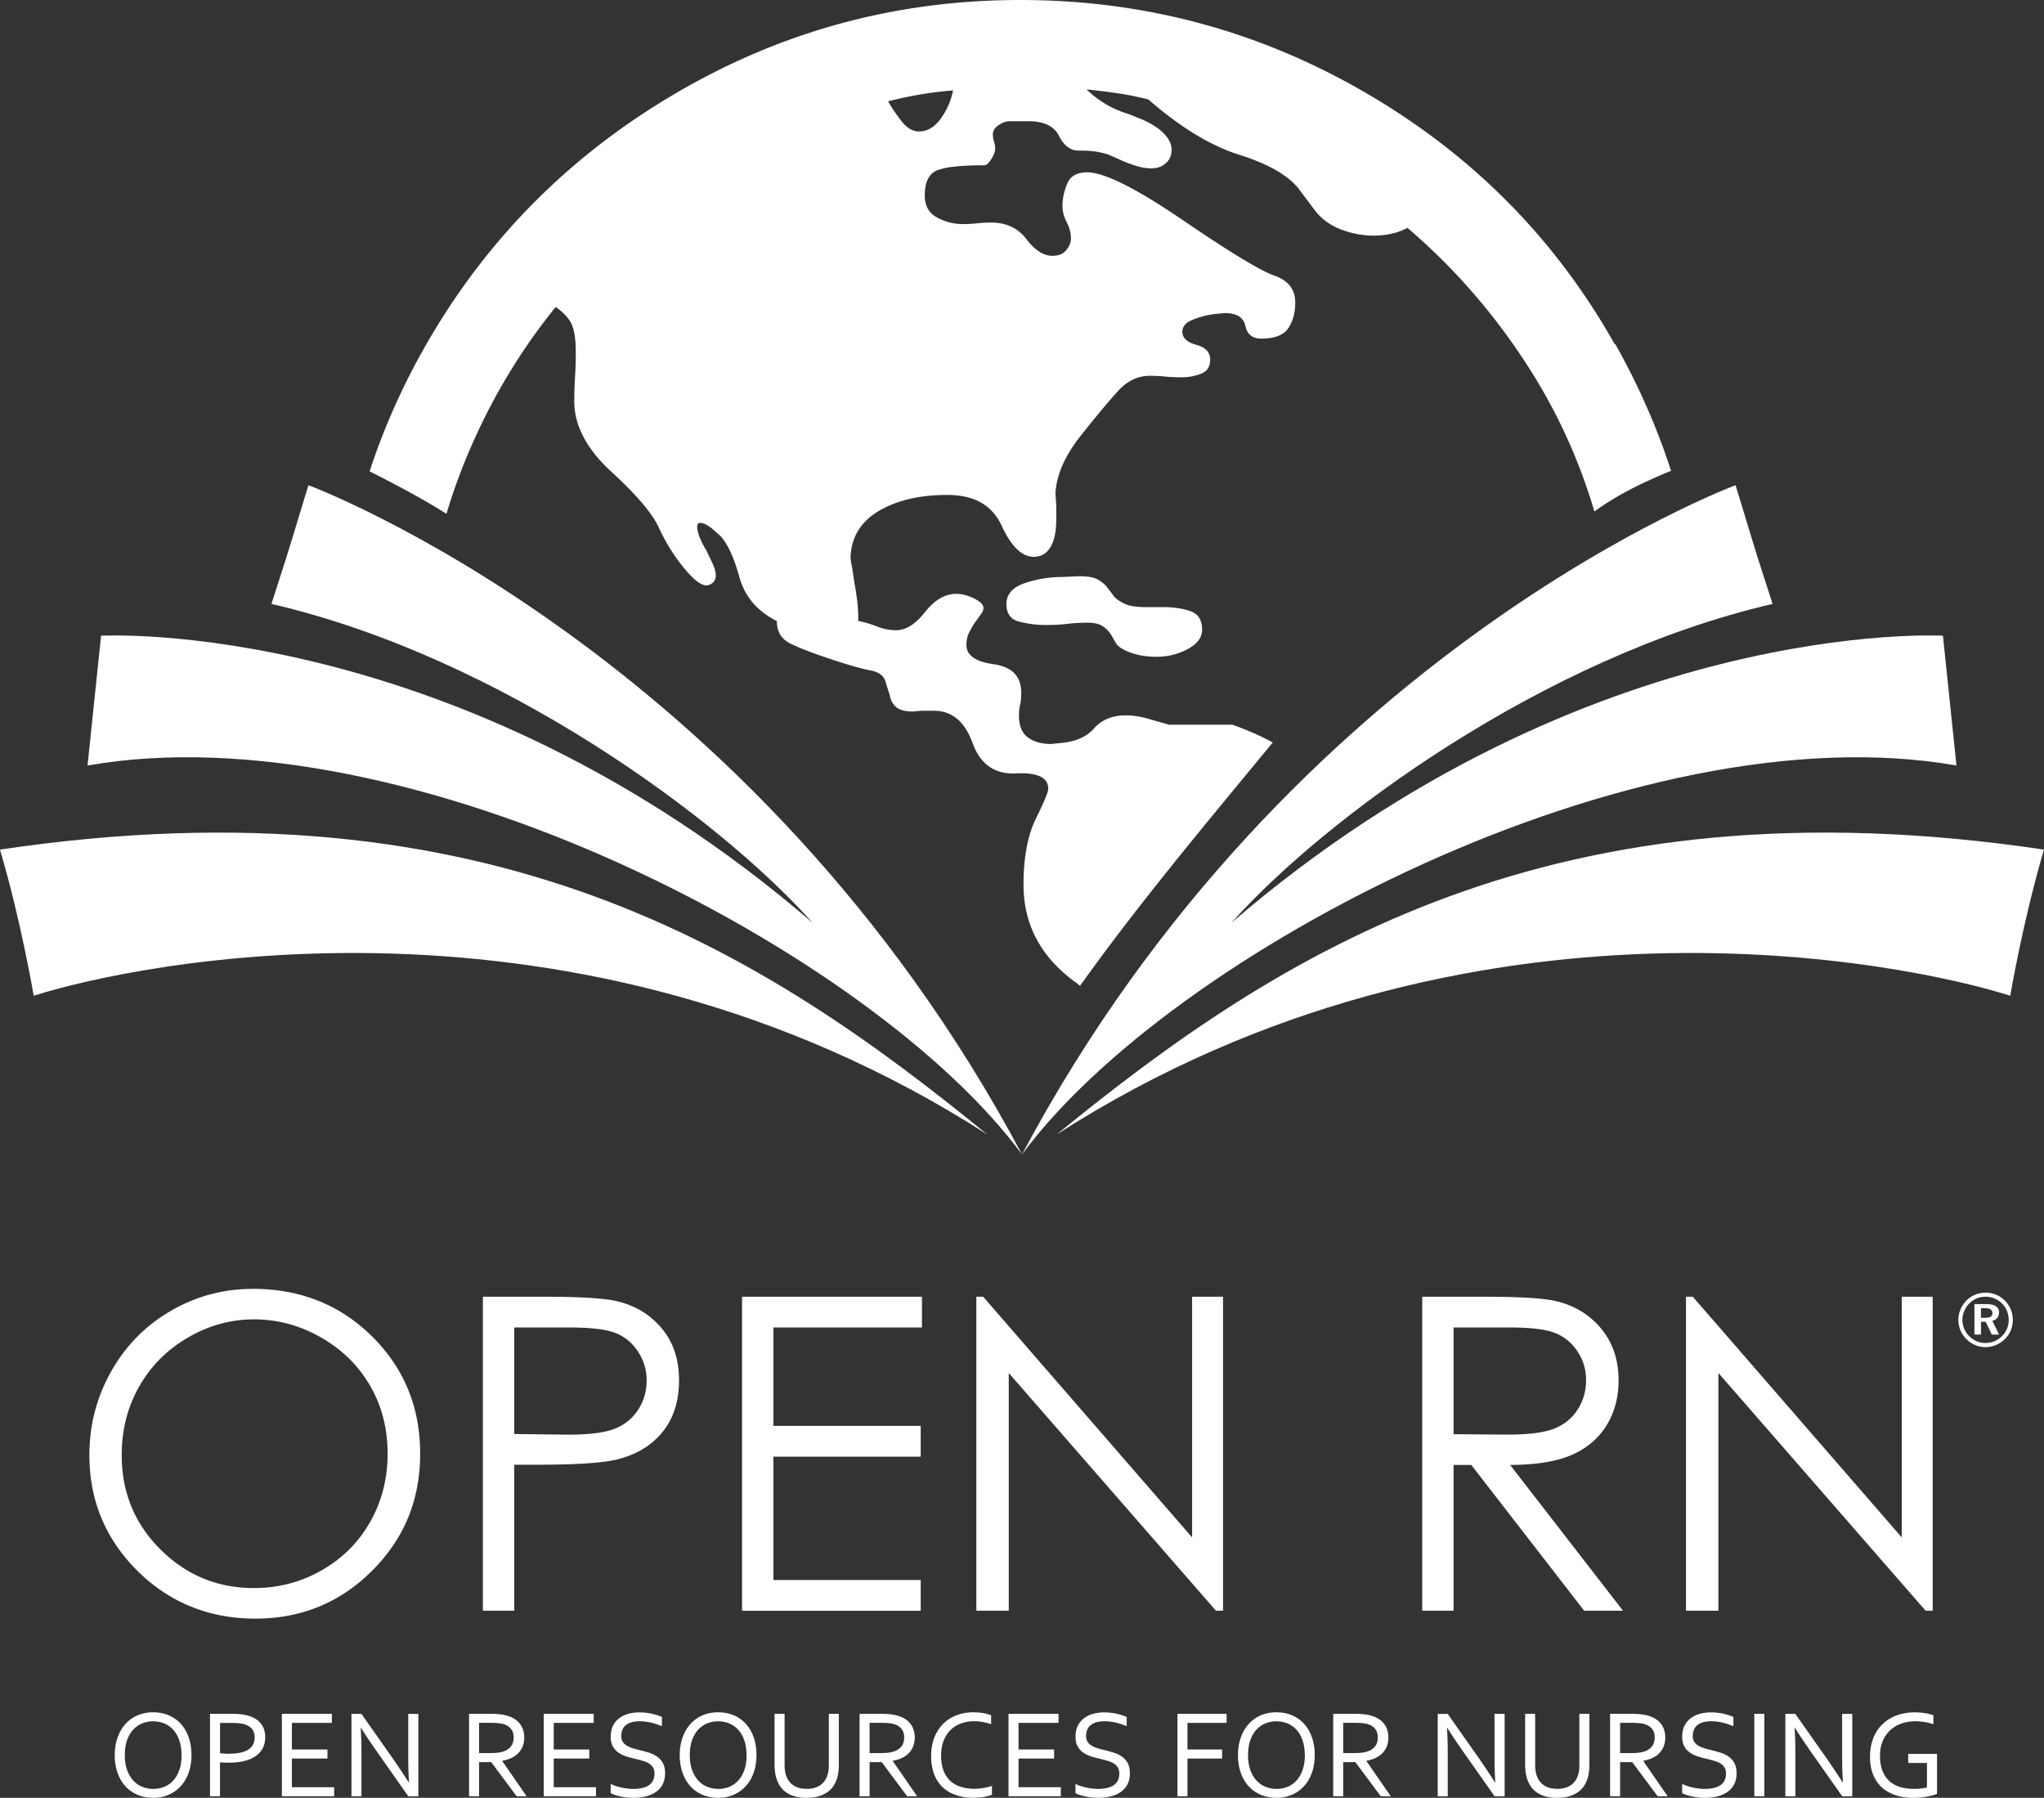 <svg xmlns="http://www.w3.org/2000/svg" id="Layer_1" data-name="Layer 1" viewBox="0 0 442.7 389.35"><rect x="0" y="0" width="442.7" height="389.35" fill="#333333" stroke="none"/><defs><style>.cls-1,.cls-2{fill:#fff}.cls-2{fill-rule:evenodd}</style></defs><path d="M349.72 74.54c-12.89-22.9-30.88-41.04-53.93-54.44C272.73 6.69 247.8 0 221 0s-51.51 6.69-74.45 20.09c-22.95 13.4-40.98 31.5-54.1 54.27-5.15 8.95-9.28 18.19-12.4 27.72 5.55 2.8 11.1 5.72 16.65 9.19.72-2.41 1.5-4.81 2.37-7.17 5.14-13.91 12.23-26.44 21.28-37.61 1.78 1.24 2.96 2.52 3.52 3.86.56 1.34.84 3.35.84 6.03 0 1.78-.06 3.57-.17 5.35-.11 1.78-.16 3.52-.16 5.2 0 5.25 2.71 10.36 8.12 15.32 5.42 4.97 8.82 8.99 10.22 12.06a39.67 39.67 0 0 0 5.28 8.53c2.12 2.64 3.79 3.94 5.02 3.94.45 0 .89-.19 1.34-.58.45-.39.67-.92.67-1.59s-.22-1.51-.67-2.51l-1.34-2.84a19.12 19.12 0 0 1-1.43-2.77c-.39-.95-.59-1.76-.59-2.42 0-.56.22-.83.67-.83.67 0 1.57.45 2.68 1.34l1.68 1.5c1.56 1.68 2.93 4.64 4.1 8.87 1.17 4.25 3.88 7.43 8.12 9.55 0 2.24.92 3.83 2.76 4.78s4.78 2.09 8.8 3.43c4.02 1.34 6.95 2.17 8.8 2.5 1.84.34 2.93 1.24 3.26 2.69l.84 2.68c.22 1.12.69 1.99 1.43 2.6.72.61 1.98.92 3.77.92.78-.12 1.56-.17 2.34-.17h2.01c3.91 0 6.7 2.33 8.37 6.96 1.68 4.64 4.83 6.84 9.46 6.61 4.63-.22 6.95.89 6.95 3.35 0 .67-.9 2.82-2.68 6.45-1.79 3.63-2.68 8.4-2.68 14.32 0 8.71 3.83 15.8 11.47 21.27.27.2.51.41.77.61 12.95-18.12 27.19-35.02 41.74-52.7-2.61-1.42-5.51-2.7-8.75-3.85h-13.73l-4.69-1.34c-1.57-.45-3.13-.68-4.69-.68-2.9 0-5.19.95-6.87 2.85-1.68 1.9-4.25 2.96-7.7 3.18l-1.51.17c-2.12 0-3.83-.48-5.11-1.44-1.28-.94-1.92-2.53-1.92-4.77 0-.78.08-1.53.25-2.26.16-.73.25-1.59.25-2.59 0-3.58-1.98-5.64-5.94-6.21-3.97-.55-5.94-1.95-5.94-4.19 0-1 .19-1.89.59-2.68.39-.78.81-1.51 1.26-2.17l1.34-1.84c.33-.45.5-.89.5-1.34 0-.68-.67-1.34-2.01-2.02-1.34-.67-2.62-1.01-3.85-1.01-2.46 0-4.72 1.32-6.78 3.94-2.07 2.63-4.17 3.94-6.28 3.94-1.34 0-2.73-.27-4.18-.83-1.45-.56-2.79-.95-4.02-1.17v-1c0-1.12-.09-2.33-.25-3.61-.17-1.28-.36-2.54-.59-3.76l-.5-3.36c-.22-1.01-.33-1.73-.33-2.17.22-4.36 2.29-7.68 6.2-9.97 3.91-2.29 8.82-3.43 14.74-3.43s9.74 2.23 11.81 6.69c2.06 4.48 4.38 6.71 6.95 6.71 1.56 0 2.76-.7 3.6-2.09.84-1.4 1.26-3.37 1.26-5.95v-3.01l-.17-2.69c.22-4.02 2.07-8.2 5.53-12.56 3.46-4.36 6.17-7.59 8.13-9.72 1.95-2.11 4.21-3.18 6.78-3.18 1.23 0 2.35.06 3.35.16 1 .11 2.23.16 3.69.16 1.34 0 2.68-.25 4.02-.76 1.34-.49 2.01-1.53 2.01-3.09s-1-2.63-3.01-3.18c-2.01-.55-3.02-1.5-3.02-2.85 0-1.12.75-1.98 2.26-2.59 1.51-.62 3.16-1.04 4.94-1.26l2.01-.17c2.56 0 4.04.93 4.44 2.77.39 1.84 1.53 2.75 3.43 2.75 2.9 0 4.86-.75 5.86-2.25 1.01-1.51 1.51-3.37 1.51-5.61 0-2.79-1.51-4.72-4.52-5.78-3.02-1.06-9.61-5.05-19.77-11.98-10.16-6.92-17.08-10.39-20.77-10.39-2.24 0-3.69.84-4.35 2.51-.67 1.68-1.01 3.24-1.01 4.69 0 1.22.31 2.42.92 3.6.62 1.17.92 2.38.92 3.6 0 .8-.33 1.59-1 2.43-.67.84-1.67 1.25-3.02 1.25-1.9 0-3.77-1.19-5.61-3.6-1.84-2.4-4.38-3.6-7.62-3.6-1 0-2.04.06-3.1.17-1.06.11-2.09.16-3.1.16-1.9 0-3.74-.47-5.53-1.42s-2.68-2.54-2.68-4.77c0-2.91.89-4.72 2.68-5.45 1.78-.73 5.19-1.09 10.22-1.09.45 0 .95-.45 1.51-1.34.56-.89.84-1.63.84-2.18s-.08-1.1-.25-1.59c-.16-.5-.25-1.04-.25-1.59 0-.79.42-1.44 1.26-2.01.84-.56 1.65-.84 2.43-.84h4.02c3.35 0 5.56 1.07 6.62 3.19 1.06 2.11 2.48 3.18 4.27 3.18h1.17c.56 0 1.28.06 2.18.16.89.11 1.9.34 3.01.67l3.02 1.34c1.01.45 2.07.83 3.19 1.17 1.12.34 2.18.5 3.18.5 1.23 0 2.26-.36 3.1-1.1.84-.72 1.26-1.7 1.26-2.93s-.59-2.42-1.76-3.6c-1.17-1.17-2.82-2.2-4.94-3.09l-2.51-1.01c-3.46-1.01-6.53-2.79-9.21-5.36 2.24.22 4.49.5 6.78.84 2.29.33 4.49.78 6.62 1.34 6.92 6.03 13.48 10.02 19.68 11.97 6.2 1.96 10.47 4.38 12.81 7.29l3.52 4.69c1.45 1.9 3.35 3.3 5.69 4.19 2.35.89 4.69 1.34 7.04 1.34 2.79 0 5.25-.56 7.37-1.68 10.83 9.26 20.02 20.05 27.56 32.32 5.57 9.09 9.87 18.79 12.92 29.1 5.27-3.83 10.93-6.46 16.61-8.81-3.06-9.42-7.09-18.59-12.11-27.48ZM203.75 25.7c-1.34 1.84-2.9 2.77-4.69 2.77-1.34 0-2.57-.7-3.69-2.09-1.12-1.4-2.12-2.87-3.02-4.44 4.8-1.22 9.49-2.01 14.07-2.35a15.39 15.39 0 0 1-2.68 6.11Z" class="cls-1"/><path d="M257.76 132.32c-1.73-.55-3.6-.83-5.61-.83h-3.85c-2.24 0-3.88-.27-4.94-.83-1.06-.56-1.76-1.07-2.09-1.51l-1.51-2.01a7.098 7.098 0 0 0-2.09-1.68c-.84-.45-2.15-.66-3.94-.66l-3.69.16c-2.79 0-5.5.45-8.12 1.34-2.62.9-3.94 2.4-3.94 4.53s.97 3.4 2.93 3.85c1.95.45 3.77.68 5.44.68 1.9 0 3.52-.09 4.86-.25 1.34-.17 2.79-.25 4.35-.25 1.45 0 2.54.25 3.27.76a6.66 6.66 0 0 1 1.76 1.75l1.17 2.02c.56.78 1.65 1.45 3.27 2.01 1.62.56 3.43.84 5.45.84 2.45 0 4.71-.56 6.78-1.68 2.07-1.12 3.1-2.51 3.1-4.19 0-2.12-.87-3.46-2.6-4.02Z" class="cls-1"/><path d="M221.35 250.03c-32.16-43.66-132.97-96.46-202.39-84.24l2.93-28.11s76.83-4.36 154.08 62.15c-19.96-22.37-67.29-57.45-117.18-69.04 4.08-12.78 1.7-4.94 8.01-25.71 0 0 96.45 35.74 154.56 144.96" class="cls-2"/><path d="M213.82 245.69C165.64 206.37 106.6 168.13 0 184c4.6 15.62 7.3 31.65 7.3 31.65 21.61-6.87 117-27.47 206.52 30.04M221.35 250.03c32.16-43.66 132.96-96.46 202.39-84.24l-2.93-28.11s-76.83-4.36-154.08 62.15c19.96-22.37 67.29-57.45 117.18-69.04-4.08-12.78-1.7-4.94-8.01-25.71 0 0-96.45 35.74-154.56 144.96" class="cls-2"/><path d="M228.87 245.69c48.18-39.32 107.22-77.57 213.82-61.69-4.6 15.62-7.3 31.65-7.3 31.65-21.61-6.87-117-27.47-206.52 30.04" class="cls-2"/><path d="M54.73 279.13c10.3 0 18.92 3.44 25.86 10.31C87.53 296.31 91 304.77 91 314.82s-3.46 18.4-10.38 25.33c-6.92 6.93-15.36 10.4-25.32 10.4s-18.59-3.45-25.53-10.35c-6.94-6.9-10.41-15.25-10.41-25.05 0-6.53 1.58-12.59 4.74-18.17 3.16-5.58 7.47-9.95 12.93-13.1 5.46-3.16 11.36-4.74 17.72-4.74Zm.3 6.61c-5.03 0-9.8 1.31-14.31 3.93s-8.03 6.15-10.56 10.59c-2.53 4.44-3.8 9.39-3.8 14.85 0 8.08 2.8 14.9 8.4 20.47 5.6 5.57 12.35 8.35 20.26 8.35 5.28 0 10.16-1.28 14.65-3.84 4.49-2.56 7.99-6.06 10.51-10.5 2.52-4.44 3.77-9.38 3.77-14.8s-1.26-10.28-3.77-14.64c-2.52-4.36-6.06-7.86-10.63-10.48-4.57-2.62-9.41-3.93-14.54-3.93ZM104.59 280.84h13.54c7.77 0 13 .34 15.72 1.02 3.88.96 7.06 2.92 9.52 5.89 2.47 2.97 3.7 6.71 3.7 11.21s-1.2 8.27-3.61 11.21c-2.4 2.94-5.72 4.92-9.94 5.94-3.08.74-8.84 1.11-17.29 1.11h-4.85v31.62h-6.79v-68Zm6.79 6.66v23.07l11.51.14c4.65 0 8.06-.42 10.22-1.27 2.16-.85 3.85-2.21 5.09-4.11 1.23-1.89 1.85-4.01 1.85-6.34s-.62-4.36-1.85-6.25c-1.23-1.89-2.86-3.24-4.88-4.04-2.02-.8-5.32-1.2-9.92-1.2h-12.02ZM160.71 280.84h38.97v6.66h-32.17v21.31h31.9v6.66h-31.9v26.72h31.9v6.66h-38.69v-68ZM211.46 348.84v-68h1.48l45.25 52.12v-52.12h6.7v68h-1.53l-44.88-51.49v51.49h-7.03ZM308.03 280.84h13.54c7.55 0 12.67.31 15.35.93 4.04.93 7.32 2.91 9.85 5.95 2.53 3.04 3.79 6.78 3.79 11.22 0 3.7-.87 6.96-2.61 9.77-1.74 2.81-4.23 4.93-7.47 6.36-3.24 1.44-7.7 2.17-13.41 2.2l24.45 31.57h-8.41l-24.45-31.57h-3.84v31.57h-6.79v-68Zm6.79 6.66v23.11l11.71.09c4.54 0 7.89-.43 10.07-1.29 2.18-.86 3.87-2.24 5.09-4.14s1.83-4.01 1.83-6.36-.62-4.35-1.85-6.22c-1.24-1.86-2.86-3.2-4.86-4-2.01-.8-5.34-1.2-10-1.2h-11.99ZM365.16 348.84v-68h1.48l45.25 52.12v-52.12h6.7v68h-1.53l-44.88-51.49v51.49h-7.03ZM41.47 380.11c0 1.35-.19 2.59-.58 3.72-.39 1.13-.94 2.1-1.67 2.92-.72.82-1.59 1.46-2.61 1.91-1.02.46-2.16.69-3.42.69s-2.47-.23-3.51-.69c-1.03-.46-1.9-1.1-2.62-1.91-.71-.82-1.26-1.79-1.64-2.92-.38-1.13-.57-2.37-.57-3.72s.2-2.61.59-3.74.95-2.11 1.67-2.93c.72-.82 1.59-1.46 2.61-1.91 1.02-.46 2.17-.69 3.44-.69s2.46.23 3.49.69c1.03.46 1.9 1.1 2.61 1.91.71.82 1.26 1.79 1.64 2.93.38 1.13.57 2.38.57 3.74Zm-2.16 0c0-1.2-.16-2.26-.47-3.17s-.75-1.68-1.3-2.29c-.55-.61-1.2-1.08-1.95-1.39s-1.56-.47-2.42-.47-1.67.16-2.42.47c-.75.32-1.4.78-1.95 1.39-.55.61-.99 1.38-1.3 2.29-.31.92-.47 1.97-.47 3.17s.16 2.26.48 3.17c.32.91.76 1.67 1.31 2.29.55.61 1.2 1.08 1.96 1.39.75.31 1.56.47 2.43.47s1.67-.15 2.41-.47c.74-.31 1.39-.77 1.94-1.39.55-.61.99-1.38 1.3-2.29.31-.91.47-1.97.47-3.17ZM47.65 389.02h-2.17v-17.85h4.94c.74 0 1.42.04 2.04.13.63.09 1.2.23 1.73.41 1.07.38 1.87.95 2.42 1.71.55.76.83 1.7.83 2.81 0 .91-.18 1.7-.54 2.39-.36.69-.88 1.26-1.56 1.73-.68.46-1.52.81-2.5 1.05s-2.09.35-3.34.35c-.59 0-1.21-.03-1.85-.08v7.34Zm0-9.32c.29.03.6.06.92.08s.62.03.91.03c1.02 0 1.89-.08 2.61-.24.72-.16 1.31-.39 1.76-.7s.78-.68.99-1.12c.2-.44.31-.94.31-1.5 0-.69-.17-1.26-.5-1.71-.33-.44-.81-.78-1.42-1.01-.38-.14-.82-.24-1.32-.3-.5-.06-1.08-.09-1.73-.09h-2.52v6.56ZM63.22 387.06h9.15v1.96H61.05v-17.85h10.83v1.96h-8.66v5.76h7.7v1.96h-7.7v6.2ZM85.27 381.13c1.09 1.57 2.17 3.19 3.24 4.86h.08c-.12-1.73-.17-3.5-.17-5.31v-9.5h2.19v17.85h-2.17l-7-9.95c-1.21-1.73-2.29-3.35-3.24-4.86h-.08c.12 1.63.17 3.53.17 5.7v9.11h-2.17v-17.85h2.16l7 9.95ZM103.76 381.63v7.39h-2.17v-17.85h4.62c.78 0 1.44.03 1.99.09s1.05.15 1.5.27c1.24.34 2.19.91 2.85 1.73s.99 1.83.99 3.05c0 .72-.12 1.36-.35 1.93s-.56 1.06-.97 1.48-.92.76-1.5 1.03-1.23.46-1.94.59v.05l5.28 7.63h-2.17l-5.5-7.39h-2.63Zm0-8.5v6.54h2.15c.67 0 1.24-.02 1.71-.07.47-.04.89-.12 1.27-.24.76-.23 1.34-.6 1.75-1.11s.61-1.17.61-1.99c0-.76-.2-1.38-.59-1.85-.38-.47-.91-.8-1.59-1.01-.32-.1-.7-.17-1.15-.21-.45-.04-1.01-.07-1.69-.07h-2.47ZM119.93 387.06h9.15v1.96h-11.32v-17.85h10.83v1.96h-8.66v5.76h7.7v1.96h-7.7v6.2ZM134.55 375.9c0 .52.11.96.32 1.3.21.34.5.62.86.85.36.22.78.4 1.25.55s.97.28 1.48.4c.69.17 1.37.36 2.04.56.67.2 1.27.49 1.79.85s.95.83 1.27 1.41c.32.58.49 1.32.49 2.23s-.18 1.72-.53 2.39c-.35.67-.84 1.22-1.45 1.65-.62.43-1.35.75-2.2.96-.84.21-1.77.31-2.77.31-.46 0-.94-.03-1.42-.09s-.95-.14-1.39-.23-.84-.21-1.19-.33c-.36-.12-.64-.25-.84-.37v-1.99c.32.16.68.31 1.08.44s.81.25 1.24.34c.43.09.86.17 1.29.22.43.05.84.08 1.23.08.62 0 1.22-.05 1.78-.16s1.06-.28 1.49-.53c.43-.25.76-.59 1.01-1.02.25-.43.37-.97.37-1.62 0-.53-.11-.97-.33-1.32-.22-.35-.51-.63-.87-.86-.37-.23-.79-.41-1.26-.55-.48-.14-.98-.28-1.5-.4-.69-.16-1.37-.34-2.03-.54s-1.25-.48-1.77-.83c-.52-.36-.94-.81-1.25-1.37-.32-.56-.47-1.28-.47-2.15s.17-1.69.5-2.34.78-1.19 1.35-1.62a5.86 5.86 0 0 1 1.96-.95c.74-.2 1.53-.31 2.36-.31a12.421 12.421 0 0 1 4.92.98v2.01c-.74-.31-1.5-.56-2.29-.76-.79-.2-1.63-.3-2.53-.31-.68 0-1.26.07-1.76.22s-.91.36-1.24.63c-.33.27-.57.6-.73.99-.16.39-.24.82-.24 1.29ZM163.84 380.11c0 1.35-.19 2.59-.58 3.72-.39 1.13-.94 2.1-1.67 2.92-.72.82-1.59 1.46-2.61 1.91-1.02.46-2.16.69-3.42.69s-2.47-.23-3.51-.69c-1.03-.46-1.9-1.1-2.62-1.91-.71-.82-1.26-1.79-1.64-2.92-.38-1.13-.57-2.37-.57-3.72s.2-2.61.59-3.74.95-2.11 1.67-2.93c.72-.82 1.59-1.46 2.61-1.91 1.02-.46 2.17-.69 3.44-.69s2.46.23 3.49.69c1.03.46 1.9 1.1 2.61 1.91s1.26 1.79 1.64 2.93c.38 1.13.57 2.38.57 3.74Zm-2.16 0c0-1.2-.16-2.26-.47-3.17s-.75-1.68-1.3-2.29c-.55-.61-1.2-1.08-1.95-1.39s-1.56-.47-2.42-.47-1.67.16-2.42.47c-.75.32-1.4.78-1.95 1.39-.55.61-.99 1.38-1.3 2.29s-.47 1.97-.47 3.17.16 2.26.48 3.17c.32.91.76 1.67 1.31 2.29.55.61 1.2 1.08 1.96 1.39.75.31 1.56.47 2.43.47s1.67-.15 2.41-.47c.74-.31 1.39-.77 1.94-1.39.55-.61.99-1.38 1.3-2.29.31-.91.47-1.97.47-3.17ZM174.73 387.42c.65 0 1.22-.08 1.73-.23s.94-.36 1.31-.64c.37-.28.68-.61.93-.99s.44-.82.57-1.29c.09-.29.15-.62.19-.98.04-.36.05-.71.05-1.05v-11.07h2.17v11.02c0 .42-.02.85-.07 1.31-.04.45-.12.88-.21 1.27-.17.66-.42 1.27-.76 1.83s-.78 1.04-1.32 1.45c-.54.41-1.19.73-1.95.96-.76.23-1.65.35-2.67.35s-1.84-.11-2.57-.32-1.37-.51-1.9-.89c-.53-.38-.96-.83-1.3-1.35s-.6-1.09-.79-1.7c-.13-.44-.23-.92-.29-1.43-.06-.51-.09-1-.09-1.48v-11.02h2.17v11.07c0 .4.03.81.09 1.23.06.42.15.81.27 1.15.31.86.83 1.54 1.55 2.04.72.5 1.68.75 2.87.75ZM188.34 381.63v7.39h-2.17v-17.85h4.62c.78 0 1.44.03 1.99.09s1.05.15 1.5.27c1.24.34 2.19.91 2.85 1.73.66.81.99 1.83.99 3.05 0 .72-.12 1.36-.35 1.93s-.56 1.06-.97 1.48-.92.76-1.5 1.03-1.23.46-1.94.59v.05l5.28 7.63h-2.17l-5.5-7.39h-2.63Zm0-8.5v6.54h2.15c.67 0 1.24-.02 1.71-.07.47-.04.89-.12 1.27-.24.76-.23 1.34-.6 1.75-1.11s.61-1.17.61-1.99c0-.76-.2-1.38-.59-1.85-.38-.47-.91-.8-1.59-1.01-.32-.1-.7-.17-1.15-.21-.45-.04-1.01-.07-1.69-.07h-2.47ZM210.95 372.78c-1 0-1.93.16-2.8.47s-1.62.79-2.26 1.41c-.64.63-1.14 1.41-1.51 2.33-.37.93-.55 2.01-.55 3.25s.17 2.29.51 3.19c.34.9.83 1.65 1.46 2.24.63.59 1.39 1.03 2.28 1.31s1.87.43 2.96.43c.3 0 .61-.02.94-.05.33-.03.67-.08 1.01-.13.34-.06.67-.12.99-.2.32-.08.6-.16.86-.25v1.92c-.53.2-1.13.36-1.83.47-.69.11-1.4.17-2.13.17-1.49 0-2.8-.21-3.95-.62-1.15-.41-2.11-1.01-2.89-1.78-.78-.77-1.37-1.72-1.77-2.83s-.6-2.38-.6-3.79.21-2.66.63-3.83c.42-1.16 1.03-2.17 1.83-3 .8-.84 1.76-1.49 2.89-1.95s2.41-.7 3.82-.7a13.737 13.737 0 0 1 2.16.18c.33.06.64.13.93.21s.53.16.73.25v1.92c-.54-.18-1.13-.33-1.77-.45-.64-.12-1.28-.18-1.93-.18ZM220.6 387.06h9.15v1.96h-11.32v-17.85h10.83v1.96h-8.66v5.76h7.7v1.96h-7.7v6.2ZM235.22 375.9c0 .52.11.96.32 1.3.21.34.5.62.86.85.36.22.78.4 1.25.55s.97.28 1.48.4c.69.17 1.37.36 2.04.56.67.2 1.27.49 1.79.85s.95.83 1.27 1.41c.32.58.49 1.32.49 2.23s-.18 1.72-.53 2.39c-.35.67-.84 1.22-1.45 1.65-.62.43-1.35.75-2.2.96-.84.21-1.77.31-2.77.31-.46 0-.94-.03-1.42-.09s-.95-.14-1.39-.23-.84-.21-1.19-.33c-.36-.12-.64-.25-.84-.37v-1.99c.32.16.68.31 1.08.44s.81.25 1.24.34c.43.09.86.17 1.29.22.43.05.84.08 1.23.08.62 0 1.22-.05 1.78-.16s1.06-.28 1.49-.53c.43-.25.76-.59 1.01-1.02.25-.43.37-.97.37-1.62 0-.53-.11-.97-.33-1.32-.22-.35-.51-.63-.87-.86-.37-.23-.79-.41-1.26-.55-.48-.14-.98-.28-1.5-.4-.69-.16-1.37-.34-2.03-.54s-1.25-.48-1.77-.83c-.52-.36-.94-.81-1.25-1.37-.32-.56-.47-1.28-.47-2.15s.17-1.69.5-2.34.78-1.19 1.35-1.62a5.86 5.86 0 0 1 1.96-.95c.74-.2 1.53-.31 2.36-.31a12.421 12.421 0 0 1 4.92.98v2.01c-.74-.31-1.5-.56-2.29-.76-.79-.2-1.63-.3-2.53-.31-.68 0-1.26.07-1.76.22s-.91.36-1.24.63c-.33.27-.57.6-.73.99-.16.39-.24.82-.24 1.29ZM257.19 389.02h-2.17v-17.85h10.64v1.96h-8.47v5.76h7.51v1.96h-7.51v8.16ZM284.75 380.11c0 1.35-.19 2.59-.58 3.72-.39 1.13-.94 2.1-1.67 2.92-.72.82-1.59 1.46-2.61 1.91-1.02.46-2.16.69-3.42.69s-2.47-.23-3.51-.69c-1.03-.46-1.9-1.1-2.62-1.91-.71-.82-1.26-1.79-1.64-2.92-.38-1.13-.57-2.37-.57-3.72s.2-2.61.59-3.74c.39-1.13.95-2.11 1.67-2.93.72-.82 1.59-1.46 2.61-1.91 1.02-.46 2.17-.69 3.44-.69s2.46.23 3.49.69c1.03.46 1.9 1.1 2.61 1.91.71.82 1.26 1.79 1.64 2.93.38 1.13.57 2.38.57 3.74Zm-2.16 0c0-1.2-.16-2.26-.47-3.17s-.75-1.68-1.3-2.29c-.55-.61-1.2-1.08-1.95-1.39s-1.56-.47-2.42-.47-1.67.16-2.42.47c-.75.32-1.4.78-1.95 1.39-.55.61-.99 1.38-1.3 2.29s-.47 1.97-.47 3.17.16 2.26.48 3.17c.32.91.76 1.67 1.31 2.29.55.61 1.2 1.08 1.96 1.39.75.31 1.56.47 2.43.47s1.67-.15 2.41-.47c.74-.31 1.39-.77 1.94-1.39.55-.61.99-1.38 1.3-2.29.31-.91.47-1.97.47-3.17ZM290.92 381.63v7.39h-2.17v-17.85h4.62c.78 0 1.44.03 1.99.09s1.05.15 1.5.27c1.24.34 2.19.91 2.85 1.73s.99 1.83.99 3.05c0 .72-.12 1.36-.35 1.93s-.56 1.06-.97 1.48-.92.76-1.5 1.03-1.23.46-1.94.59v.05l5.28 7.63h-2.17l-5.5-7.39h-2.63Zm0-8.5v6.54h2.15c.67 0 1.24-.02 1.71-.07.47-.04.89-.12 1.27-.24.76-.23 1.34-.6 1.75-1.11s.61-1.17.61-1.99c0-.76-.2-1.38-.59-1.85-.38-.47-.91-.8-1.59-1.01-.32-.1-.7-.17-1.15-.21-.45-.04-1.01-.07-1.69-.07h-2.47ZM320.54 381.13c1.09 1.57 2.17 3.19 3.24 4.86h.08c-.12-1.73-.17-3.5-.17-5.31v-9.5h2.19v17.85h-2.17l-7-9.95c-1.21-1.73-2.29-3.35-3.24-4.86h-.08c.12 1.63.17 3.53.17 5.7v9.11h-2.17v-17.85h2.16l7 9.95ZM337.29 387.42c.65 0 1.22-.08 1.73-.23s.94-.36 1.31-.64c.37-.28.68-.61.93-.99s.44-.82.57-1.29c.09-.29.15-.62.19-.98.04-.36.05-.71.05-1.05v-11.07h2.17v11.02c0 .42-.02.85-.07 1.31-.04.45-.12.88-.21 1.27-.17.66-.42 1.27-.76 1.83s-.78 1.04-1.32 1.45c-.54.41-1.19.73-1.95.96-.76.23-1.65.35-2.67.35s-1.84-.11-2.57-.32-1.37-.51-1.9-.89c-.53-.38-.96-.83-1.3-1.35s-.6-1.09-.79-1.7c-.13-.44-.23-.92-.29-1.43-.06-.51-.09-1-.09-1.48v-11.02h2.17v11.07c0 .4.03.81.09 1.23.06.42.15.81.27 1.15.31.86.83 1.54 1.55 2.04.72.5 1.68.75 2.87.75ZM350.89 381.63v7.39h-2.17v-17.85h4.62c.78 0 1.44.03 1.99.09s1.05.15 1.5.27c1.24.34 2.19.91 2.85 1.73s.99 1.83.99 3.05c0 .72-.12 1.36-.35 1.93s-.56 1.06-.97 1.48-.92.76-1.5 1.03-1.23.46-1.94.59v.05l5.28 7.63h-2.17l-5.5-7.39h-2.63Zm0-8.5v6.54h2.15c.67 0 1.24-.02 1.71-.07.47-.04.89-.12 1.27-.24.76-.23 1.34-.6 1.75-1.11.41-.51.61-1.17.61-1.99 0-.76-.2-1.38-.59-1.85-.38-.47-.91-.8-1.59-1.01-.32-.1-.7-.17-1.15-.21-.45-.04-1.01-.07-1.69-.07h-2.47ZM366.62 375.9c0 .52.11.96.32 1.3.21.34.5.62.86.85.36.22.78.4 1.25.55s.97.28 1.48.4c.69.17 1.37.36 2.04.56.67.2 1.27.49 1.79.85s.95.83 1.27 1.41c.32.58.49 1.32.49 2.23s-.18 1.72-.53 2.39c-.35.67-.84 1.22-1.45 1.65-.62.43-1.35.75-2.2.96-.84.21-1.77.31-2.77.31-.46 0-.94-.03-1.42-.09s-.95-.14-1.39-.23-.84-.21-1.19-.33c-.36-.12-.64-.25-.84-.37v-1.99c.32.16.68.31 1.08.44s.81.25 1.24.34c.43.09.86.17 1.29.22.43.05.84.08 1.23.08.62 0 1.22-.05 1.78-.16s1.06-.28 1.49-.53c.43-.25.76-.59 1.01-1.02.25-.43.37-.97.37-1.62 0-.53-.11-.97-.33-1.32-.22-.35-.51-.63-.87-.86-.37-.23-.79-.41-1.26-.55-.48-.14-.98-.28-1.5-.4-.69-.16-1.37-.34-2.03-.54s-1.25-.48-1.77-.83c-.52-.36-.94-.81-1.25-1.37-.32-.56-.47-1.28-.47-2.15s.17-1.69.5-2.34.78-1.19 1.35-1.62a5.86 5.86 0 0 1 1.96-.95c.74-.2 1.53-.31 2.36-.31a12.421 12.421 0 0 1 4.92.98v2.01c-.74-.31-1.5-.56-2.29-.76-.79-.2-1.63-.3-2.53-.31-.68 0-1.26.07-1.76.22s-.91.36-1.24.63c-.33.27-.57.6-.73.99-.16.39-.24.82-.24 1.29ZM379.96 389.02v-17.85h2.17v17.85h-2.17ZM395.83 381.13c1.09 1.57 2.17 3.19 3.24 4.86h.08c-.12-1.73-.17-3.5-.17-5.31v-9.5h2.19v17.85H399l-7-9.95c-1.21-1.73-2.29-3.35-3.24-4.86h-.08c.12 1.63.17 3.53.17 5.7v9.11h-2.17v-17.85h2.16l7 9.95ZM417.36 381.81h-4.07v-1.96h6.24v8.63c-.19.1-.46.2-.82.3a15.279 15.279 0 0 1-2.72.5c-.53.05-1.05.08-1.57.08-1.53 0-2.88-.21-4.05-.63-1.17-.42-2.15-1.01-2.94-1.77s-1.39-1.69-1.8-2.79c-.41-1.09-.61-2.31-.61-3.65 0-1.46.22-2.78.67-3.98.45-1.19 1.1-2.21 1.95-3.05.85-.85 1.88-1.5 3.08-1.95 1.21-.46 2.53-.69 3.98-.69.39 0 .78.02 1.17.05.39.03.76.08 1.12.13.36.06.68.13.99.21.3.08.56.16.76.25v1.92a12.4 12.4 0 0 0-1.84-.45c-.69-.12-1.39-.18-2.08-.18-1.01 0-1.98.15-2.9.46-.92.31-1.73.77-2.43 1.39-.7.62-1.26 1.4-1.68 2.34-.42.94-.63 2.04-.63 3.3s.17 2.3.52 3.2.84 1.64 1.47 2.23c.64.59 1.41 1.02 2.31 1.3.91.28 1.91.42 3.02.42.51 0 1.02-.03 1.52-.08s.94-.13 1.33-.23v-5.31ZM430.04 279.96c.81 0 1.58.15 2.3.45.72.3 1.36.74 1.92 1.31.55.55.96 1.18 1.25 1.88.29.7.43 1.45.43 2.24s-.15 1.57-.44 2.29a5.49 5.49 0 0 1-1.29 1.89c-.57.56-1.22.99-1.94 1.28-.72.3-1.46.45-2.24.45s-1.53-.15-2.25-.46c-.72-.31-1.36-.74-1.92-1.32a5.816 5.816 0 0 1-1.25-6.38c.31-.73.74-1.38 1.32-1.95.55-.55 1.17-.97 1.87-1.25.69-.28 1.44-.42 2.24-.42Zm0 .88c-.68 0-1.32.12-1.91.36-.59.24-1.12.6-1.59 1.07-.49.5-.86 1.05-1.12 1.67-.26.61-.39 1.25-.39 1.91s.12 1.29.37 1.89c.25.6.61 1.14 1.08 1.62.48.48 1.02.85 1.62 1.11s1.22.39 1.86.39c.69 0 1.34-.12 1.96-.37.62-.25 1.17-.61 1.66-1.1.47-.46.83-.98 1.09-1.58.25-.6.38-1.22.38-1.89 0-.7-.12-1.36-.36-1.97-.24-.61-.6-1.15-1.07-1.63a5.003 5.003 0 0 0-3.58-1.49Zm-2.41 1.59h2.54c.92 0 1.62.15 2.09.45.47.3.71.75.71 1.34 0 .48-.13.88-.38 1.2-.25.32-.62.52-1.09.62l1.47 2.99h-1.58l-1.31-2.76h-1.03v2.76h-1.42v-6.61Zm1.42.89v2.08h.93c.53 0 .92-.08 1.17-.24.24-.16.37-.42.37-.77s-.13-.64-.38-.81c-.26-.17-.66-.26-1.21-.26h-.87Z" class="cls-1"/></svg>